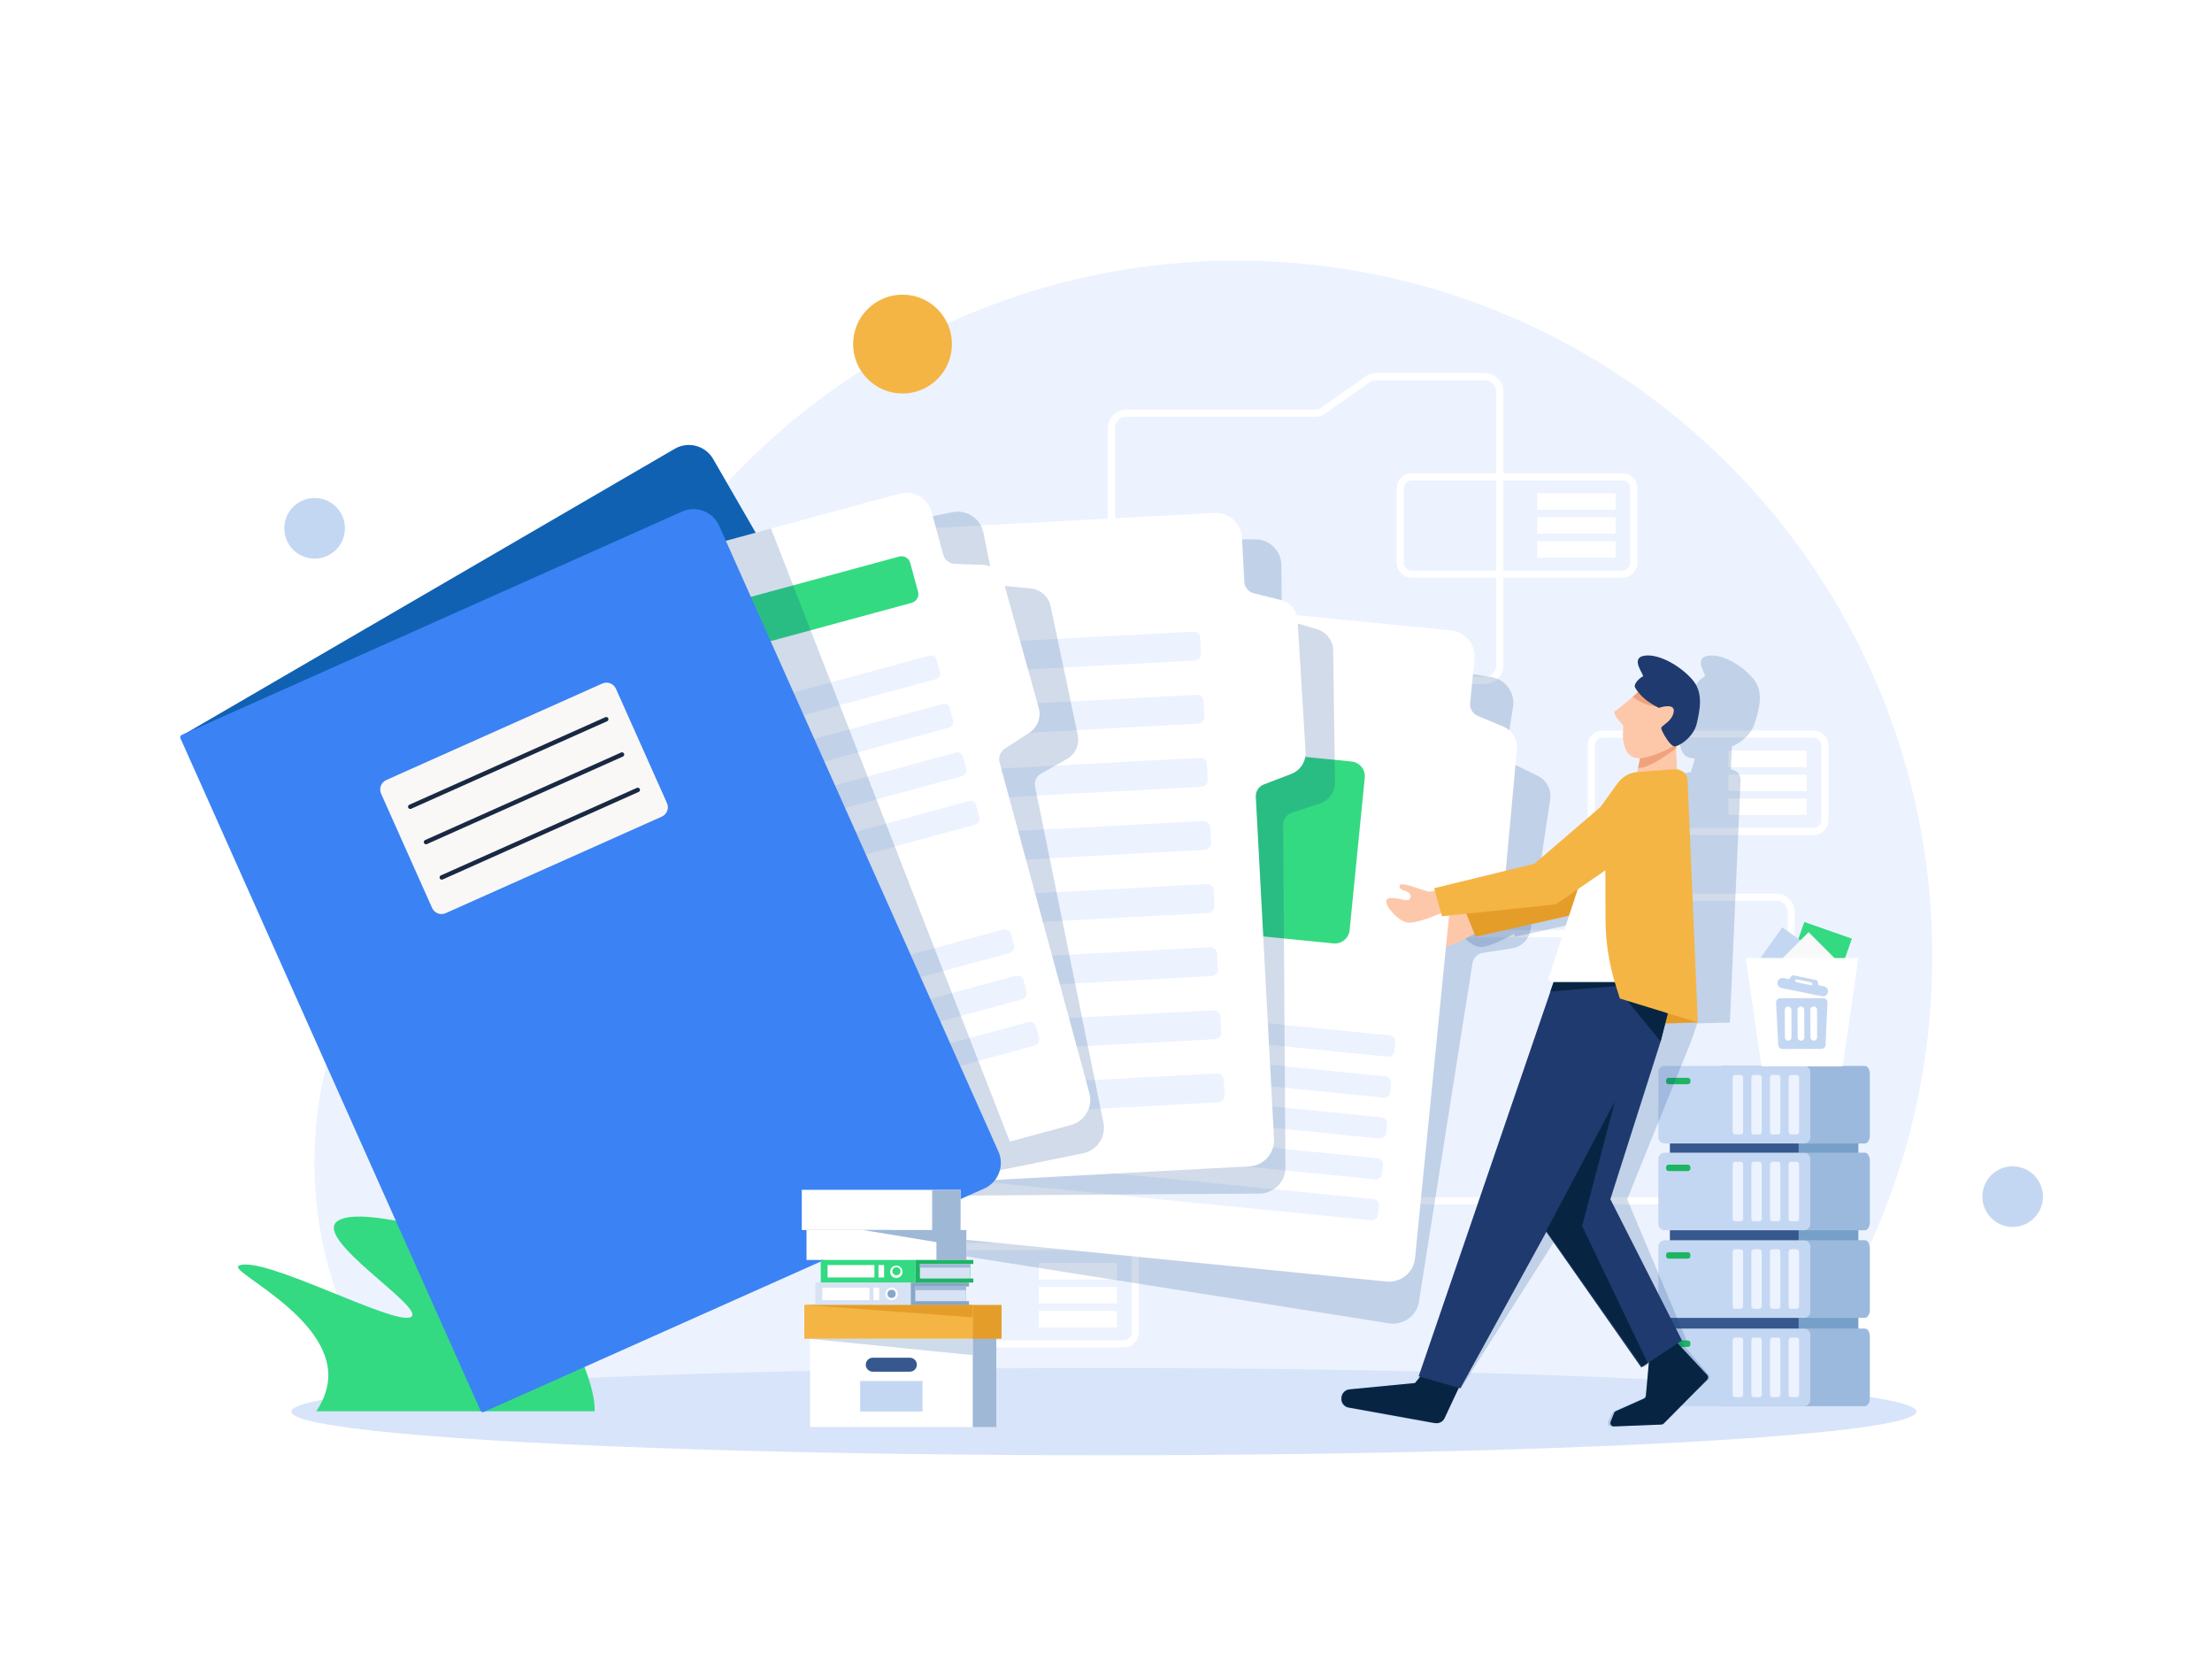 <?xml version="1.0" encoding="utf-8"?>
<!-- Generator: Adobe Illustrator 25.2.0, SVG Export Plug-In . SVG Version: 6.00 Build 0)  -->
<svg version="1.1" id="Layer_1" xmlns="http://www.w3.org/2000/svg" xmlns:xlink="http://www.w3.org/1999/xlink" x="0px" y="0px"
	 viewBox="0 0 5300 4000" style="enable-background:new 0 0 5300 4000;" xml:space="preserve">
<style type="text/css">
	.st0{fill:#FFFFFF;}
	.st1{fill:#ECF3FE;}
	.st2{fill:#D7E4F9;}
	.st3{fill:#33DA82;}
	.st4{fill:#9BB9DD;}
	.st5{fill:#36588E;}
	.st6{fill:#C4D7F2;}
	.st7{fill:#1DB562;}
	.st8{fill:#77A0C9;}
	.st9{opacity:0.18;fill:#003889;}
	.st10{fill:#FDC8AA;}
	.st11{fill:#E59D29;}
	.st12{fill:#072542;}
	.st13{fill:#1F3A6F;}
	.st14{fill:#EFA37D;}
	.st15{fill:#F4B545;}
	.st16{fill:#1061B2;}
	.st17{fill:#3B82F4;}
	.st18{fill:#F9F8F7;}
	.st19{fill:#192942;}
	.st20{fill:#9FB8D6;}
	.st21{opacity:0.5;fill:#9FB8D6;}
	.st22{fill:#D7E3F4;}
	.st23{fill:#87A7C6;}
	.st24{fill:#F9F9F9;}
</style>
<g>
	<rect class="st0" width="5300" height="4000"/>
	<g>
		<path class="st1" d="M4198.2,3410.7c268.3-295.9,431.7-688.5,431.7-1119.4c0-920.6-746.3-1667-1667-1667
			c-920.6,0-1667,746.3-1667,1667c0,430.8,163.5,823.5,431.7,1119.4H4198.2z"/>
		<path class="st1" d="M2404.9,3410.7c147.9-166.8,237.8-386.2,237.8-626.6c0-521.8-423-944.7-944.7-944.7s-944.7,423-944.7,944.7
			c0,240.4,89.9,459.8,237.8,626.6H2404.9z"/>
		<ellipse class="st2" cx="2645" cy="3381.5" rx="1946.7" ry="104.5"/>
		<path class="st3" d="M1353.4,3173.8c-32.5-60.6-157.3-202.9-390.8-247c-38.2-7.2-123-23.2-153.7-1.9
			c-61.1,42.4,211.5,207.7,176.2,229.8c-37.6,23.4-358.7-150.8-413.2-122.5c-25.6,13.3,221.4,121.4,214.6,268.1
			c-1.5,33.1-15.5,60.7-28.8,80.4h666.8C1424.5,3380.6,1433.5,3323.1,1353.4,3173.8z"/>
		<path class="st0" d="M4255.9,2885.1h-858.8c-24.5,0-44.4-19.9-44.4-44.4v-568.3c0-24.5,19.9-44.4,44.4-44.4h452
			c5.7,0,11.1-1.7,15.8-5l104.6-74.2c7.5-5.3,16.4-8.2,25.7-8.2h260.7c24.5,0,44.4,19.9,44.4,44.4v655.7
			C4300.3,2865.2,4280.4,2885.1,4255.9,2885.1z M3397.2,2245.2c-15,0-27.3,12.2-27.3,27.3v568.3c0,15,12.2,27.3,27.3,27.3h858.8
			c15,0,27.3-12.2,27.3-27.3v-655.7c0-15-12.2-27.3-27.3-27.3h-260.7c-5.7,0-11.1,1.7-15.8,5l-104.6,74.2
			c-7.5,5.3-16.4,8.2-25.7,8.2H3397.2z"/>
		<g>
			<path class="st4" d="M4468.2,2739.2c6.6,0,12-8.6,12-19.2v-147.5c0-10.6-5.4-19.2-12-19.2h-340.1c-6.6,0-12,8.6-12,19.2V2720
				c0,10.6,5.4,19.2,12,19.2h15.7v22h-15.7c-6.6,0-12,8.6-12,19.2v147.5c0,10.6,5.4,19.2,12,19.2h15.7v23.8h-15.7
				c-6.6,0-12,8.6-12,19.2v147.5c0,10.6,5.4,19.2,12,19.2h15.7c0,0.1,0,0.2,0,0.3v25.4h-15.7c-6.6,0-12,8.6-12,19.2v147.5
				c0,10.6,5.4,19.2,12,19.2h340.1c6.6,0,12-8.6,12-19.2v-147.5c0-10.6-5.4-19.2-12-19.2h-15.7v-25.4c0-0.1,0-0.2,0-0.3h15.7
				c6.6,0,12-8.6,12-19.2v-147.5c0-10.6-5.4-19.2-12-19.2h-15.7v-23.8h15.7c6.6,0,12-8.6,12-19.2v-147.5c0-10.6-5.4-19.2-12-19.2
				h-15.7v-22H4468.2z"/>
			<path class="st5" d="M4298.8,2779.1H4012c-6,0-10.9-4.9-10.9-10.9v-33.3c0-6,4.9-10.9,10.9-10.9h286.9c6,0,10.9,4.9,10.9,10.9
				v33.3C4309.7,2774.2,4304.8,2779.1,4298.8,2779.1z"/>
			<g>
				<path class="st6" d="M4322.3,2739.2h-333.7c-8.4,0-15.2-6.8-15.2-15.2v-155.5c0-8.4,6.8-15.2,15.2-15.2h333.7
					c8.4,0,15.2,6.8,15.2,15.2V2724C4337.5,2732.4,4330.7,2739.2,4322.3,2739.2z"/>
				<path class="st1" d="M4304.6,2717.6h-12.9c-3.3,0-6-2.7-6-6v-130.6c0-3.3,2.7-6,6-6h12.9c3.3,0,6,2.7,6,6v130.6
					C4310.6,2714.9,4307.9,2717.6,4304.6,2717.6z"/>
				<path class="st1" d="M4259.9,2717.6H4247c-3.3,0-6-2.7-6-6v-130.6c0-3.3,2.7-6,6-6h12.9c3.3,0,6,2.7,6,6v130.6
					C4265.9,2714.9,4263.2,2717.6,4259.9,2717.6z"/>
				<path class="st1" d="M4215.2,2717.6h-12.9c-3.3,0-6-2.7-6-6v-130.6c0-3.3,2.7-6,6-6h12.9c3.3,0,6,2.7,6,6v130.6
					C4221.2,2714.9,4218.5,2717.6,4215.2,2717.6z"/>
				<path class="st1" d="M4170.5,2717.6h-12.9c-3.3,0-6-2.7-6-6v-130.6c0-3.3,2.7-6,6-6h12.9c3.3,0,6,2.7,6,6v130.6
					C4176.5,2714.9,4173.8,2717.6,4170.5,2717.6z"/>
				<path class="st7" d="M4044.2,2597.3h-46.1c-3.3,0-6.1-2.7-6.1-6.1v-3.2c0-3.3,2.7-6.1,6.1-6.1h46.1c3.3,0,6.1,2.7,6.1,6.1v3.2
					C4050.3,2594.6,4047.6,2597.3,4044.2,2597.3z"/>
			</g>
			<path class="st5" d="M4298.8,3198.5H4012c-6,0-10.9-4.9-10.9-10.9v-33.3c0-6,4.9-10.9,10.9-10.9h286.9c6,0,10.9,4.9,10.9,10.9
				v33.3C4309.7,3193.6,4304.8,3198.5,4298.8,3198.5z"/>
			<path class="st5" d="M4298.8,2987H4012c-6,0-10.9-4.9-10.9-10.9v-33.3c0-6,4.9-10.9,10.9-10.9h286.9c6,0,10.9,4.9,10.9,10.9v33.3
				C4309.7,2982.1,4304.8,2987,4298.8,2987z"/>
			<g>
				<path class="st6" d="M4322.3,2947.1h-333.7c-8.4,0-15.2-6.8-15.2-15.2v-155.5c0-8.4,6.8-15.2,15.2-15.2h333.7
					c8.4,0,15.2,6.8,15.2,15.2v155.5C4337.5,2940.3,4330.7,2947.1,4322.3,2947.1z"/>
				<path class="st1" d="M4304.6,2925.5h-12.9c-3.3,0-6-2.7-6-6v-130.6c0-3.3,2.7-6,6-6h12.9c3.3,0,6,2.7,6,6v130.6
					C4310.6,2922.8,4307.9,2925.5,4304.6,2925.5z"/>
				<path class="st1" d="M4259.9,2925.5H4247c-3.3,0-6-2.7-6-6v-130.6c0-3.3,2.7-6,6-6h12.9c3.3,0,6,2.7,6,6v130.6
					C4265.9,2922.8,4263.2,2925.5,4259.9,2925.5z"/>
				<path class="st1" d="M4215.2,2925.5h-12.9c-3.3,0-6-2.7-6-6v-130.6c0-3.3,2.7-6,6-6h12.9c3.3,0,6,2.7,6,6v130.6
					C4221.2,2922.8,4218.5,2925.5,4215.2,2925.5z"/>
				<path class="st1" d="M4170.5,2925.5h-12.9c-3.3,0-6-2.7-6-6v-130.6c0-3.3,2.7-6,6-6h12.9c3.3,0,6,2.7,6,6v130.6
					C4176.5,2922.8,4173.8,2925.5,4170.5,2925.5z"/>
				<path class="st7" d="M4044.2,2805.3h-46.1c-3.3,0-6.1-2.7-6.1-6.1v-3.2c0-3.3,2.7-6.1,6.1-6.1h46.1c3.3,0,6.1,2.7,6.1,6.1v3.2
					C4050.3,2802.5,4047.6,2805.3,4044.2,2805.3z"/>
			</g>
			<g>
				<path class="st6" d="M4322.3,3156.9h-333.7c-8.4,0-15.2-6.8-15.2-15.2v-155.5c0-8.4,6.8-15.2,15.2-15.2h333.7
					c8.4,0,15.2,6.8,15.2,15.2v155.5C4337.5,3150.1,4330.7,3156.9,4322.3,3156.9z"/>
				<path class="st1" d="M4304.6,3135.2h-12.9c-3.3,0-6-2.7-6-6v-130.6c0-3.3,2.7-6,6-6h12.9c3.3,0,6,2.7,6,6v130.6
					C4310.6,3132.5,4307.9,3135.2,4304.6,3135.2z"/>
				<path class="st1" d="M4259.9,3135.2H4247c-3.3,0-6-2.7-6-6v-130.6c0-3.3,2.7-6,6-6h12.9c3.3,0,6,2.7,6,6v130.6
					C4265.9,3132.5,4263.2,3135.2,4259.9,3135.2z"/>
				<path class="st1" d="M4215.2,3135.2h-12.9c-3.3,0-6-2.7-6-6v-130.6c0-3.3,2.7-6,6-6h12.9c3.3,0,6,2.7,6,6v130.6
					C4221.2,3132.5,4218.5,3135.2,4215.2,3135.2z"/>
				<path class="st1" d="M4170.5,3135.2h-12.9c-3.3,0-6-2.7-6-6v-130.6c0-3.3,2.7-6,6-6h12.9c3.3,0,6,2.7,6,6v130.6
					C4176.5,3132.5,4173.8,3135.2,4170.5,3135.2z"/>
				<path class="st7" d="M4044.2,3015h-46.1c-3.3,0-6.1-2.7-6.1-6.1v-3.2c0-3.3,2.7-6.1,6.1-6.1h46.1c3.3,0,6.1,2.7,6.1,6.1v3.2
					C4050.3,3012.3,4047.6,3015,4044.2,3015z"/>
			</g>
			<g>
				<path class="st6" d="M4322.3,3368.4h-333.7c-8.4,0-15.2-6.8-15.2-15.2v-155.5c0-8.4,6.8-15.2,15.2-15.2h333.7
					c8.4,0,15.2,6.8,15.2,15.2v155.5C4337.5,3361.6,4330.7,3368.4,4322.3,3368.4z"/>
				<path class="st1" d="M4304.6,3346.8h-12.9c-3.3,0-6-2.7-6-6v-130.6c0-3.3,2.7-6,6-6h12.9c3.3,0,6,2.7,6,6v130.6
					C4310.6,3344.1,4307.9,3346.8,4304.6,3346.8z"/>
				<path class="st1" d="M4259.9,3346.8H4247c-3.3,0-6-2.7-6-6v-130.6c0-3.3,2.7-6,6-6h12.9c3.3,0,6,2.7,6,6v130.6
					C4265.9,3344.1,4263.2,3346.8,4259.9,3346.8z"/>
				<path class="st1" d="M4215.2,3346.8h-12.9c-3.3,0-6-2.7-6-6v-130.6c0-3.3,2.7-6,6-6h12.9c3.3,0,6,2.7,6,6v130.6
					C4221.2,3344.1,4218.5,3346.8,4215.2,3346.8z"/>
				<path class="st1" d="M4170.5,3346.8h-12.9c-3.3,0-6-2.7-6-6v-130.6c0-3.3,2.7-6,6-6h12.9c3.3,0,6,2.7,6,6v130.6
					C4176.5,3344.1,4173.8,3346.8,4170.5,3346.8z"/>
				<path class="st7" d="M4044.2,3226.5h-46.1c-3.3,0-6.1-2.7-6.1-6.1v-3.2c0-3.3,2.7-6.1,6.1-6.1h46.1c3.3,0,6.1,2.7,6.1,6.1v3.2
					C4050.3,3223.8,4047.6,3226.5,4044.2,3226.5z"/>
			</g>
			<rect x="4309.7" y="2947.1" class="st8" width="142.7" height="23.8"/>
			<rect x="4309.7" y="2739.2" class="st8" width="142.7" height="22"/>
			<rect x="4309.7" y="3156.9" class="st8" width="142.7" height="25.6"/>
		</g>
		<g>
			<path class="st0" d="M2692.5,3227.7H2188c-19.9,0-36.2-16.2-36.2-36.2v-177.9c0-19.9,16.2-36.2,36.2-36.2h504.5
				c19.9,0,36.2,16.2,36.2,36.2v177.9C2728.7,3211.5,2712.5,3227.7,2692.5,3227.7z M2188,2994.6c-10.5,0-19.1,8.6-19.1,19.1v177.9
				c0,10.5,8.6,19.1,19.1,19.1h504.5c10.5,0,19.1-8.6,19.1-19.1v-177.9c0-10.5-8.6-19.1-19.1-19.1H2188z"/>
			
				<rect x="2562.8" y="2951.6" transform="matrix(6.123234e-17 -1 1 6.123234e-17 -462.804 5627.818)" class="st0" width="39.4" height="187.5"/>
			
				<rect x="2562.8" y="3008.9" transform="matrix(6.123234e-17 -1 1 6.123234e-17 -520.101 5685.115)" class="st0" width="39.4" height="187.5"/>
			
				<rect x="2562.8" y="3066.2" transform="matrix(6.123234e-17 -1 1 6.123234e-17 -577.397 5742.411)" class="st0" width="39.5" height="187.5"/>
		</g>
		<g>
			<path class="st0" d="M3887.1,1383.8h-504.5c-19.9,0-36.2-16.2-36.2-36.2v-177.9c0-19.9,16.2-36.2,36.2-36.2h504.5
				c19.9,0,36.2,16.2,36.2,36.2v177.9C3923.3,1367.6,3907,1383.8,3887.1,1383.8z M3382.6,1150.7c-10.5,0-19.1,8.6-19.1,19.1v177.9
				c0,10.5,8.6,19.1,19.1,19.1h504.5c10.5,0,19.1-8.6,19.1-19.1v-177.9c0-10.5-8.6-19.1-19.1-19.1H3382.6z"/>
			
				<rect x="3757.3" y="1107.6" transform="matrix(6.123234e-17 -1 1 6.123234e-17 2575.66 4978.407)" class="st0" width="39.4" height="187.5"/>
			
				<rect x="3757.3" y="1164.9" transform="matrix(6.123234e-17 -1 1 6.123234e-17 2518.364 5035.703)" class="st0" width="39.4" height="187.5"/>
			
				<rect x="3757.3" y="1222.2" transform="matrix(6.123234e-17 -1 1 6.123234e-17 2461.068 5092.999)" class="st0" width="39.4" height="187.5"/>
		</g>
		<g>
			<path class="st0" d="M4344.9,2000.2h-504.5c-19.9,0-36.2-16.2-36.2-36.2v-177.9c0-19.9,16.2-36.2,36.2-36.2h504.5
				c19.9,0,36.2,16.2,36.2,36.2V1964C4381.1,1984,4364.9,2000.2,4344.9,2000.2z M3840.4,1767.1c-10.5,0-19.1,8.6-19.1,19.1V1964
				c0,10.5,8.6,19.1,19.1,19.1h504.5c10.5,0,19.1-8.6,19.1-19.1v-177.9c0-10.5-8.6-19.1-19.1-19.1H3840.4z"/>
			
				<rect x="4215.1" y="1724.1" transform="matrix(6.123234e-17 -1 1 6.123234e-17 2417.064 6052.672)" class="st0" width="39.4" height="187.5"/>
			
				<rect x="4215.1" y="1781.3" transform="matrix(6.123234e-17 -1 1 6.123234e-17 2359.767 6109.969)" class="st0" width="39.4" height="187.5"/>
			
				<rect x="4215.1" y="1838.6" transform="matrix(6.123234e-17 -1 1 6.123234e-17 2302.471 6167.265)" class="st0" width="39.4" height="187.5"/>
		</g>
		<path class="st0" d="M3557.7,1638.3h-858.8c-24.5,0-44.4-19.9-44.4-44.4v-568.3c0-24.5,19.9-44.4,44.4-44.4h452
			c5.7,0,11.1-1.7,15.8-5l104.6-74.2c7.5-5.3,16.4-8.2,25.7-8.2h260.7c24.5,0,44.4,19.9,44.4,44.4v655.7
			C3602,1618.4,3582.1,1638.3,3557.7,1638.3z M2698.9,998.3c-15,0-27.3,12.2-27.3,27.3v568.3c0,15,12.2,27.3,27.3,27.3h858.8
			c15,0,27.3-12.2,27.3-27.3V938.2c0-15-12.2-27.3-27.3-27.3h-260.7c-5.7,0-11.1,1.7-15.8,5l-104.6,74.2c-7.5,5.3-16.4,8.2-25.7,8.2
			H2698.9z"/>
		<path class="st9" d="M4094.4,3293.6l-39.7-46.9l-24.5-29l10.9-6.8l-142.3-338.2l153-377.9l14.7-43.1l78.4-2.3l25.5-579.7
			c0-9.3-2.6-16.7-9.7-21.5c-0.9-0.6-1.8-1.1-2.7-1.5l-0.7-0.3c-3.1-1.8-6.5-3-10-3.5l1.9-50l1.3-5.6c6.6-1.8,16.7-7.4,26.5-15.7
			c11.3-9.6,22.3-22.9,27.1-38.2c10-32.2,23.1-73.4-1.2-104.9c-24.3-31.5-74.3-63.5-110.7-57.6c-36.4,5.9-1.7,47.8-7.7,49.8
			c-5.3,1.7-20,13.6-21.2,22.4c-0.2,1.3,0,2.6,0.5,3.7c1.3,2.7,3.1,6.5,6.2,11c-3.9,3.2-8.7,7.3-13.9,11.6
			c-17.7,14.7-40.3,31.2-45.7,34.5c-9.6,5.8,18.1,31.5,17.1,37c-0.9,5-16.8,77.4,33.5,75.7l-9.8,33.1l-4.2,0.3
			c-2.3,0.4-4.7,0.9-6.9,1.5c-14.8,4-28.3,12.9-38.1,25l-45.5,56.5L3786,2069.1l-245.2,58.6l1.1,5.9c-5.3,1.2-9.2,2.1-11.2,2.4
			c-8.1,0.9-38.6-13-57.3-16.8c-8.3-1.7-14.3-1.4-15.1,2.9c-0.9,4.3,1.3,6.9,4.8,8.8c7.8,4.4,21.6,5.8,19.2,17.7
			c-2.7,13.4-17.7,5.4-35.7,3.2c-5.1-0.7-10.4-0.9-15.9,0c-8.8,1.4-9.3,9.2-5.1,18.6c7.4,16.8,29.4,38.8,45.5,39.9
			c17,1.1,47.9-9.8,66.4-17c7.8,2.1,16.7,3.8,15.9,13.4c-1.2,13.5-17.1,7.4-35.4,7.3c-5.2-0.1-10.6,0.4-15.9,1.9
			c-8.6,2.4-8.2,10.1-3,18.9c9.4,15.7,34,34.8,50.3,33.9c24.3-1.3,74-29.5,78.4-32.1l2.4,7.4l228.1-50.4l-60.7,146
			c-2.7,6.5,1.6,13.2,8.5,13.1h1.6l-9.7,22.6L3402.8,3297l3.2,1l-13.4,15.1l-158.2,15.2c-10.4,1-19.3,9.3-20.9,19.7l-0.2,1.4
			c-1.7,10.9,5,20.6,15.6,22.5l203.5,37.2c9.4,1.7,19.3-3.2,24.1-12l29.7-53.7l10.4-18.9l3.8,1.1l238.1-374.5l199.3,324.5l19.4-12.2
			l-14,80c-0.5,3-2.6,5.6-5.4,6.8l-69.6,30c-2,0.9-3.7,2.5-4.7,4.5l-10.1,21.1c-2.6,5.5,1.1,11.5,7,11.2l114.2-4.5
			c2.1-0.1,4.1-1,5.7-2.4l112.9-105C4096.6,3301.9,4097.2,3296.8,4094.4,3293.6z"/>
		<path class="st9" d="M3684.7,1858.7l-59.6-29.1c-11.8-5.8-18.5-18.6-16.4-31.6l16.5-104.5c5.4-34.2-17.9-66.3-52.1-71.7
			l-1058.9-167.5c-37.6-5.9-72.8,19.7-78.8,57.3L2212,2923.7c-5.9,37.6,19.7,72.8,57.3,78.8L3328.2,3170
			c34.2,5.4,66.3-17.9,71.7-52.1l128.2-810.4c2-12.8,12.1-22.9,25-24.9l69.4-10.8c23.2-3.6,41.4-21.9,44.9-45.1l46.9-311.6
			C3717.7,1891.8,3705.8,1869,3684.7,1858.7z"/>
		<g>
			<path class="st10" d="M3403.9,2234.6c10.7,15.7,37,34.8,53.2,33.9c25.3-1.4,76-32.3,76-32.3l1-0.3l6.5-1.4l15.8-3.4
				c-4.3-14.4-12.9-41.8-17.5-56.2c-2,0.8-4,1.5-5.9,2.2c-0.4,0.1-0.8,0.3-1.2,0.4c-15.4,5.6-26.6,10.1-30.6,11
				c-7.9,1.8-40.9-8.3-60.3-9.9c-8.6-0.7-14.5,0.3-14.4,4.6c0,4.4,2.7,6.6,6.5,8.1c8.6,3.4,22.7,3.2,22.7,15.1
				c0,13.5-16.4,7.4-34.8,7.3c-5.2-0.1-10.5,0.4-15.8,1.9C3396.8,2218.2,3397.8,2225.9,3403.9,2234.6z"/>
			<polygon class="st11" points="3741.1,2093 3866.9,1956.4 3885.2,2112.1 3803.6,2183.5 3535.8,2243.9 3509.5,2179.3 			"/>
			<g>
				<path class="st0" d="M3605.8,2108.7l28.8-313.8c2.1-23.4-11.1-45.4-32.8-54.5l-61.1-25.6c-12.1-5.1-19.5-17.5-18.2-30.6
					l10.5-105.3c3.4-34.5-21.7-65.2-56.2-68.6l-1066.9-106c-37.8-3.8-71.6,23.9-75.3,61.7l-141.3,1422.6
					c-3.8,37.8,23.9,71.6,61.7,75.3l1066.9,106c34.5,3.4,65.2-21.7,68.6-56.2l81.1-816.4c1.3-12.9,10.8-23.6,23.5-26.3l68.7-14.8
					C3586.5,2151.4,3603.6,2132.1,3605.8,2108.7z"/>
				<path class="st1" d="M2902.8,1703.9l-466.9-46.4c-13.9-1.4-24.1-13.8-22.7-27.7l4.5-44.9c1.4-13.9,13.8-24.1,27.7-22.7
					l466.9,46.4c13.9,1.4,24.1,13.8,22.7,27.7l-4.5,44.9C2929.2,1695.1,2916.8,1705.3,2902.8,1703.9z"/>
				<path class="st1" d="M2763,2376.4l-407.2-40.5c-7-0.7-12-6.9-11.3-13.8l2.5-25.6c0.7-7,6.9-12,13.8-11.3l407.2,40.5
					c7,0.7,12,6.9,11.3,13.8l-2.5,25.6C2776.1,2372,2769.9,2377.1,2763,2376.4z"/>
				<path class="st1" d="M3325.5,2531.3l-830.6-82.5c-7.7-0.8-13.3-7.6-12.6-15.4l2.3-22.9c0.8-7.7,7.6-13.3,15.4-12.6l830.6,82.5
					c7.7,0.8,13.3,7.6,12.6,15.4l-2.3,22.9C3340.1,2526.4,3333.2,2532.1,3325.5,2531.3z"/>
				<path class="st1" d="M3314.6,2629.2l-975.7-96.9c-8.3-0.8-14.4-8.3-13.6-16.6l2-20.6c0.8-8.3,8.3-14.4,16.6-13.6l975.7,96.9
					c8.3,0.8,14.4,8.3,13.6,16.6l-2,20.6C3330.4,2623.9,3322.9,2630,3314.6,2629.2z"/>
				<path class="st1" d="M3304.8,2727.2l-975.7-96.9c-8.3-0.8-14.4-8.3-13.6-16.6l2-20.6c0.8-8.3,8.3-14.4,16.6-13.6l975.7,96.9
					c8.3,0.8,14.4,8.3,13.6,16.6l-2,20.6C3320.6,2721.9,3313.2,2728,3304.8,2727.2z"/>
				<path class="st1" d="M3295.1,2825.2l-975.7-96.9c-8.3-0.8-14.4-8.3-13.6-16.6l2-20.6c0.8-8.3,8.3-14.4,16.6-13.6l975.7,96.9
					c8.3,0.8,14.4,8.3,13.6,16.6l-2,20.6C3310.9,2820,3303.4,2826.1,3295.1,2825.2z"/>
				<path class="st1" d="M3285.4,2923.2l-975.7-96.9c-8.3-0.8-14.4-8.3-13.6-16.6l2-20.6c0.8-8.3,8.3-14.4,16.6-13.6l975.7,96.9
					c8.3,0.8,14.4,8.3,13.6,16.6l-2,20.6C3301.2,2918,3293.7,2924.1,3285.4,2923.2z"/>
				<path class="st3" d="M3195,2259.9l-637.5-63.3c-19.4-1.9-33.6-19.2-31.7-38.7l36.3-365.3c1.9-19.4,19.2-33.6,38.7-31.7
					l637.5,63.3c19.4,1.9,33.6,19.2,31.7,38.7l-36.3,365.3C3231.7,2247.6,3214.4,2261.8,3195,2259.9z"/>
			</g>
			<g>
				<path class="st12" d="M3231.6,3371.8l206.7,37.2c9.5,1.7,19-3.2,23.1-12l25.1-53.7l16.9-36.1l-93.8-18.1l-19.3,23.9l-156.9,15.2
					c-10.3,1-18.5,9.3-19.2,19.7l0,0l-0.1,1.4C3213.3,3360.2,3220.8,3369.9,3231.6,3371.8z"/>
				<path class="st12" d="M3867.1,3417l113.8-4.5c2.1-0.1,4.1-1,5.5-2.4l103.9-105c3.1-3.1,3.2-8.2,0.2-11.4l-43.8-46.9l-30.9-33.2
					c-2.8-3.1-7.5-3.5-10.9-1l-50.2,36.8c-1.9,1.4-3.1,3.6-3.3,5.9l-7.9,88.2c-0.3,3-2.1,5.6-4.8,6.8l-67,30l0,0
					c-2,0.9-3.5,2.5-4.3,4.5l-8.3,21.1C3856.9,3411.3,3861.1,3417.2,3867.1,3417z"/>
				<polygon class="st11" points="4068.1,2449.3 3867.6,2455.3 4004.9,2335.2 				"/>
				<polygon class="st13" points="3399.1,3297 3499.1,3325.6 3705,2951.1 3932.3,3275.6 4030,3210.9 3858.5,2872.7 3978.9,2494.7 
					3996,2427.6 3936.2,2396.7 3928.1,2388.6 3890.4,2350.1 3873.7,2333.2 3856.9,2316.1 3736.4,2312.1 3732.5,2323.5 
					3714.8,2375.2 				"/>
				<polygon class="st12" points="3888.8,2384.7 3978.9,2494.7 3996,2427.6 3936.2,2396.7 3928.1,2388.6 				"/>
				<path class="st12" d="M3714.8,2375.2c44.5-3.8,158.7-13.4,166.4-13.5l9.1-11.5l11.8-14.9l-28.4-2l-141.2-9.7L3714.8,2375.2z"/>
				<path class="st10" d="M3324.9,2170.3c8.8,16.8,32.7,38.8,48.9,39.9c25.3,1.6,79.3-23.1,79.3-23.1l1-0.1l6.6-0.7l16-1.6
					c-2.6-14.8-8-43-10.8-57.9c-2.1,0.5-4.2,1-6.1,1.5c-0.4,0.1-0.8,0.2-1.2,0.3c-16,3.8-27.6,6.9-31.7,7.4
					c-8,0.9-39.7-13-58.7-16.8c-8.4-1.7-14.4-1.4-14.9,2.9c-0.6,4.3,1.9,6.9,5.6,8.8c8.1,4.4,22.1,5.8,20.8,17.7
					c-1.6,13.4-17.2,5.4-35.4,3.2c-5.1-0.7-10.5-0.9-15.9,0C3319.7,2153.1,3319.9,2160.9,3324.9,2170.3z"/>
				<polygon class="st10" points="3931.7,1806.8 3918.9,1867.8 4019.2,1863.5 4015.8,1792.7 4019.2,1769.9 				"/>
				<path class="st14" d="M3931.7,1806.8l-6.8,32.6c26.3,2.1,74.2-34.9,90.9-46.6l3.5-22.8L3931.7,1806.8z"/>
				<path class="st10" d="M4037.4,1763c-7.2,8.5-16.6,16.6-28.2,24c-3.1,2-6.3,3.9-9.8,5.7c-14.9,8.2-32.9,15.4-53.8,21.1
					c-68.1,18.7-56.5-67.7-56-73.2c0.6-5.4-29.4-31.2-20.3-37c5.1-3.3,26.4-19.8,42.8-34.5c4.8-4.3,9.3-8.3,12.9-11.6
					c4.5-4,7.7-6.9,8.7-7.5c17.2-10.3,46-1.7,71.2,14c27.9,17.4,51.3,43.5,49.3,62C4052.8,1738.9,4047.2,1751.3,4037.4,1763z"/>
				<path class="st14" d="M3982.7,1689.8c-5,1.5-10.1,2.1-15.2,2.1l0,0c-22-0.3-43.5-13.8-55.4-22.6c4.8-4.3,9.3-8.3,12.9-11.6
					c-3.5-4.6-5.7-8.4-7.2-11c-0.6-1.1-0.9-2.4-0.8-3.7c10.7-2.1,20.4-3.8,22.2-4.3c4.2-1,49.9,3.9,55.5,4.9
					c2.9,0.5,9.8,10,10.3,20.6C4005.4,1673.8,4000.6,1684.4,3982.7,1689.8z"/>
				<path class="st13" d="M4065.5,1733.2c-3.5,15.3-13.3,28.6-23.8,38.2c-11.6,10.6-24,16.8-29.8,16.4c-0.9-0.1-1.8-0.4-2.8-0.8
					c-8.5-4.1-20.2-22.6-25.7-34.1c-1.8-3.7-2.9-6.7-3.1-8.2c-0.1-1.1,0.4-2.2,1.4-3.4c0.4-0.4,0.8-0.9,1.3-1.4
					c6.8-6.4,24-15.5,27.2-34.2c4.1-23.8-35.6-10-35.6-10c-2.5-1.3-4.9-2.5-7.2-3.8l0,0c-23.1-12.7-35.5-25-42.5-34.2
					c-3.5-4.6-5.7-8.4-7.2-11c-0.6-1.1-0.9-2.4-0.8-3.7c0.4-8.7,14.1-20.7,19.2-22.4c5.9-2-32.4-43.8,3.5-49.8
					c35.8-5.9,88.6,26.1,115.6,57.6C4082.3,1659.8,4072.7,1701.1,4065.5,1733.2z"/>
				<path class="st0" d="M3787.5,2108.7l-76.1,230.7c-2.1,6.5,2.8,13.2,9.6,13.1l187.6,0l-38.2-102.8l-21.2-177L3787.5,2108.7z"/>
				<polygon class="st12" points="3869.4,2638 3790.8,2936.8 3948.1,3265.1 3934.7,3274 3705,2948.2 				"/>
				<path class="st15" d="M3911.7,1851.3L3911.7,1851.3c-14.5,4-27.1,12.9-35.9,25l-40.7,56.5l-158.7,136.3l-240.1,58.6l18.6,67.2
					l273-28.6l118.6-81.5l0.4,118.1c0.2,53.9,8.6,107.5,24.8,158.9l9.5,30.1l186.8,57.4l-24.5-579.7c-0.8-9.3-4-16.7-11.6-21.5
					c-0.9-0.6-1.9-1.1-2.8-1.5l-0.7-0.3c-5.6-3.2-12.1-4.4-18.5-3.6c-0.7,0.1-1.4,0.2-2.1,0.2l-89.4,7
					C3916.3,1850.2,3914,1850.7,3911.7,1851.3z"/>
			</g>
		</g>
		<path class="st9" d="M3198.7,1873.3l-4.4-315.1c-0.3-23.5-15.9-44-38.4-50.7l-63.5-19c-12.6-3.8-21.3-15.3-21.4-28.5l-0.7-105.8
			c-0.2-34.6-28.5-62.5-63.1-62.3l-1072.1,7.2c-38,0.3-68.6,31.3-68.4,69.3l9.6,1429.6c0.3,38,31.3,68.6,69.3,68.4l1072.1-7.2
			c34.6-0.2,62.5-28.5,62.3-63.1l-5.5-820.4c-0.1-13,8.2-24.6,20.6-28.6l66.7-22C3184,1917.7,3199,1896.8,3198.7,1873.3z"/>
		<g>
			<path class="st0" d="M3128.2,1800.6l-19.1-314.5c-1.4-23.4-17.9-43.2-40.7-48.9l-64.3-16c-12.8-3.2-22-14.3-22.7-27.5l-5.6-105.6
				c-1.8-34.6-31.4-61.1-66-59.3L1839.2,1286c-38,2-67.1,34.5-65.1,72.4l76.2,1427.6c2,38,34.5,67.1,72.4,65.1l1070.6-57.1
				c34.6-1.8,61.1-31.4,59.3-66l-43.7-819.3c-0.7-13,7.1-24.9,19.2-29.6l65.6-25.1C3115.7,1845.7,3129.6,1824.1,3128.2,1800.6z"/>
			<path class="st1" d="M2320.1,1459.6l-404.4,21.6c-8.1,0.4-15.1-5.8-15.5-13.9l-2.1-39.7c-0.4-8.1,5.8-15.1,13.9-15.5l404.4-21.6
				c8.1-0.4,15.1,5.8,15.5,13.9l2.1,39.7C2334.5,1452.2,2328.3,1459.2,2320.1,1459.6z"/>
			<path class="st1" d="M2863.9,1582.2l-785.5,41.9c-8.1,0.4-14.9-5.8-15.4-13.8l-2.1-40c-0.4-8.1,5.8-14.9,13.8-15.4l785.5-41.9
				c8.1-0.4,14.9,5.8,15.4,13.8l2.1,40C2878.1,1574.9,2871.9,1581.8,2863.9,1582.2z"/>
			<path class="st1" d="M2870.6,1733.5l-937.6,50c-8.8,0.5-16.3-6.3-16.8-15.1l-2-37.3c-0.5-8.8,6.3-16.3,15.1-16.8l937.6-50
				c8.8-0.5,16.3,6.3,16.8,15.1l2,37.3C2886.1,1725.5,2879.4,1733,2870.6,1733.5z"/>
			<path class="st1" d="M2878.7,1884.7l-937.6,50c-8.8,0.5-16.3-6.3-16.8-15.1l-2-37.3c-0.5-8.8,6.3-16.3,15.1-16.8l937.6-50
				c8.8-0.5,16.3,6.3,16.8,15.1l2,37.3C2894.2,1876.7,2887.5,1884.2,2878.7,1884.7z"/>
			<path class="st1" d="M2886.7,2035.9l-937.6,50c-8.8,0.5-16.3-6.3-16.8-15.1l-2-37.3c-0.5-8.8,6.3-16.3,15.1-16.8l937.6-50
				c8.8-0.5,16.3,6.3,16.8,15.1l2,37.3C2902.3,2027.9,2895.5,2035.4,2886.7,2035.9z"/>
			<path class="st1" d="M2894.8,2187l-937.6,50c-8.8,0.5-16.3-6.3-16.8-15.1l-2-37.3c-0.5-8.8,6.3-16.3,15.1-16.8l937.6-50
				c8.8-0.5,16.3,6.3,16.8,15.1l2,37.3C2910.3,2179.1,2903.6,2186.6,2894.8,2187z"/>
			<path class="st1" d="M2902.9,2338.2l-937.6,50c-8.8,0.5-16.3-6.3-16.8-15.1l-2-37.3c-0.5-8.8,6.3-16.3,15.1-16.8l937.6-50
				c8.8-0.5,16.3,6.3,16.8,15.1l2,37.3C2918.4,2330.3,2911.7,2337.8,2902.9,2338.2z"/>
			<path class="st1" d="M2910.9,2489.4l-937.6,50c-8.8,0.5-16.3-6.3-16.8-15.1l-2-37.3c-0.5-8.8,6.3-16.3,15.1-16.8l937.6-50
				c8.8-0.5,16.3,6.3,16.8,15.1l2,37.3C2926.5,2481.4,2919.7,2488.9,2910.9,2489.4z"/>
			<path class="st1" d="M2919,2640.6l-937.6,50c-8.8,0.5-16.3-6.3-16.8-15.1l-2-37.3c-0.5-8.8,6.3-16.3,15.1-16.8l937.6-50
				c8.8-0.5,16.3,6.3,16.8,15.1l2,37.3C2934.5,2632.6,2927.8,2640.1,2919,2640.6z"/>
		</g>
		<path class="st16" d="M2505,2612.9l-1180.8,686.9c-2.8,1.6-6.4,0.7-8-2.1L434.1,1769.8c-1.6-2.8-0.7-6.4,2.1-8L1617,1074.9
			c32.1-18.5,73.2-7.5,91.7,24.6l820.8,1421.7C2548.1,2553.3,2537.1,2594.4,2505,2612.9z"/>
		<path class="st9" d="M2643.8,2688.9l-163.6-804c-2.6-12.7,3.3-25.7,14.7-32.1l61.2-34.5c20.5-11.5,31.1-35,26.2-57.9l-65.1-308.3
			c-4.9-23-24-40.1-47.4-42.4l-66-6.4c-13.1-1.3-23.8-10.9-26.5-23.8l-21.1-103.7c-6.9-33.9-40-55.8-73.9-48.9l-1050.6,213.7
			c-37.3,7.6-61.3,43.9-53.7,81.2l285,1400.9c7.6,37.3,43.9,61.3,81.2,53.7l1050.6-213.7C2628.8,2756,2650.7,2722.9,2643.8,2688.9z"
			/>
		<g>
			<path class="st0" d="M2566.2,2694.9l-146.6,39.8l-888,241.2c-36.7,10-74.5-11.7-84.5-48.4l-374.7-1379.6
				c-5.3-19.7-1.6-39.6,8.7-55.5c8.9-13.8,22.7-24.4,39.7-29l114.6-31.1l611.7-166.1l308.3-83.7c33.4-9.1,67.9,10.7,76.9,44.1
				l27.7,102.1c3.5,12.7,14.8,21.7,27.9,22.1l66.2,2.1c23.5,0.8,43.7,16.7,50,39.3l84.8,303.4c6.3,22.6-2.8,46.7-22.4,59.5
				l-58.9,38.3c-10.9,7.1-16,20.4-12.6,32.9l215.1,791.7C2619.3,2651.4,2599.6,2685.8,2566.2,2694.9z"/>
			<path class="st3" d="M2184.5,1444l-943.1,256.2c-11.5,3.1-23.4-3.7-26.5-15.2l-18.8-69.1c-3.1-11.5,3.7-23.4,15.2-26.5
				l943.1-256.2c11.5-3.1,23.4,3.7,26.5,15.2l18.8,69.1C2202.9,1429,2196.1,1440.9,2184.5,1444z"/>
			<path class="st1" d="M1953,2161.8l-544.7,147.9c-12.2,3.3-24.7-3.9-28-16.1L1242.3,1786c-3.3-12.2,3.9-24.7,16.1-28l544.7-147.9
				c12.2-3.3,24.7,3.9,28,16.1l137.9,507.7C1972.3,2145.9,1965.2,2158.5,1953,2161.8z"/>
			<path class="st1" d="M1854.6,2317.1l-425.3,115.5c-5.8,1.6-11.8-1.9-13.4-7.7l-9.6-35.2c-1.6-5.8,1.9-11.8,7.7-13.4l425.3-115.5
				c5.8-1.6,11.8,1.9,13.4,7.7l9.6,35.2C1863.8,2309.5,1860.4,2315.5,1854.6,2317.1z"/>
			<path class="st1" d="M2242.7,1626.7l-337.8,91.8c-7.1,1.9-14.4-2.3-16.4-9.4l-8.3-30.6c-1.9-7.1,2.3-14.4,9.4-16.4l337.8-91.8
				c7.1-1.9,14.4,2.3,16.4,9.4l8.3,30.6C2254.1,1617.4,2249.9,1624.7,2242.7,1626.7z"/>
			<path class="st1" d="M2274.3,1742.8l-337.8,91.8c-7.1,1.9-14.4-2.3-16.4-9.4l-8.3-30.6c-1.9-7.1,2.3-14.4,9.4-16.4l337.8-91.8
				c7.1-1.9,14.4,2.3,16.4,9.4l8.3,30.6C2285.6,1733.6,2281.4,1740.9,2274.3,1742.8z"/>
			<path class="st1" d="M2305.9,1859l-337.8,91.8c-7.1,1.9-14.4-2.3-16.4-9.4l-8.3-30.6c-1.9-7.1,2.3-14.4,9.4-16.4l337.8-91.8
				c7.1-1.9,14.4,2.3,16.4,9.4l8.3,30.6C2317.2,1849.8,2313,1857.1,2305.9,1859z"/>
			<path class="st1" d="M2337.4,1975.2l-337.8,91.8c-7.1,1.9-14.4-2.3-16.4-9.4l-8.3-30.6c-1.9-7.1,2.3-14.4,9.4-16.4l337.8-91.8
				c7.1-1.9,14.4,2.3,16.4,9.4l8.3,30.6C2348.7,1965.9,2344.5,1973.3,2337.4,1975.2z"/>
			<path class="st1" d="M2418,2283.1l-953.5,259c-8.7,2.4-17.6-2.8-19.9-11.4l-6.8-25c-2.4-8.7,2.8-17.6,11.4-19.9l953.5-259
				c8.7-2.4,17.6,2.8,19.9,11.4l6.8,25C2431.8,2271.8,2426.7,2280.7,2418,2283.1z"/>
			<path class="st1" d="M2448.1,2394l-953.5,259c-8.7,2.4-17.6-2.8-19.9-11.4l-6.8-25c-2.4-8.7,2.8-17.6,11.4-19.9l953.5-259
				c8.7-2.4,17.6,2.8,19.9,11.4l6.8,25C2461.9,2382.7,2456.8,2391.6,2448.1,2394z"/>
			<path class="st1" d="M2478.3,2504.9l-953.5,259c-8.7,2.4-17.6-2.8-19.9-11.4l-6.8-25c-2.4-8.7,2.8-17.6,11.4-19.9l953.5-259
				c8.7-2.4,17.6,2.8,19.9,11.4l6.8,25C2492,2493.6,2486.9,2502.5,2478.3,2504.9z"/>
			<path class="st1" d="M2335.4,2670.3l-603.6,164c-4.9,1.3-9.9-1.5-11.2-6.4l0,0c-1.3-4.9,1.5-9.9,6.4-11.2l603.6-164
				c4.9-1.3,9.9,1.6,11.2,6.4l0,0C2343.1,2664,2340.2,2669,2335.4,2670.3z"/>
		</g>
		<path class="st9" d="M2419.6,2734.7l-888,241.2c-36.7,10-74.5-11.7-84.5-48.4l-374.7-1379.6c-5.3-19.7-1.6-39.6,8.7-55.5
			l154.4-60.2l611.7-166.1l53.1,136.1l42,107.7l48.6,124.8l21.3,54.7l22.6,58.1l21.3,54.7l22.6,58.1l21.3,54.7l22.7,58.1l21.3,54.7
			l94.9,243.5l21.3,54.7l20.7,53l21.3,54.7l20.7,53l21.3,54.7L2419.6,2734.7z"/>
		<g>
			<path class="st17" d="M2358.2,2847.1l-1199,535.2c-3,1.3-6.4,0-7.7-3l-719.2-1611c-1.3-3,0-6.4,3-7.7l1199-535.2
				c33.9-15.1,73.6,0.1,88.7,33.9l669.2,1499.1C2407.3,2792.3,2392.1,2832,2358.2,2847.1z"/>
			<g>
				<path class="st18" d="M1585.5,1956.3L1068,2187.4c-12.5,5.6-27.2,0-32.7-12.5l-122.2-273.7c-5.6-12.5,0-27.2,12.5-32.7
					l517.5-231.1c12.5-5.6,27.2,0,32.7,12.5l122.2,273.7C1603.7,1936,1598,1950.7,1585.5,1956.3z"/>
				<path class="st19" d="M983,1937.9c-2,0-4-1.2-4.9-3.2c-1.2-2.7,0-5.8,2.7-7l469.6-209.7c2.7-1.2,5.8,0,7,2.7
					c1.2,2.7,0,5.8-2.7,7l-469.6,209.7C984.4,1937.8,983.7,1937.9,983,1937.9z"/>
				<path class="st19" d="M1020.8,2022.5c-2,0-4-1.2-4.9-3.2c-1.2-2.7,0-5.8,2.7-7l469.6-209.7c2.7-1.2,5.8,0,7,2.7
					c1.2,2.7,0,5.8-2.7,7l-469.6,209.7C1022.2,2022.4,1021.5,2022.5,1020.8,2022.5z"/>
				<path class="st19" d="M1058.6,2107.2c-2,0-4-1.2-4.9-3.2c-1.2-2.7,0-5.8,2.7-7l469.6-209.7c2.7-1.2,5.8,0,7,2.7
					c1.2,2.7,0,5.8-2.7,7l-469.6,209.7C1060,2107,1059.3,2107.2,1058.6,2107.2z"/>
			</g>
		</g>
		<g>
			<g>
				<rect x="2330.4" y="3190.7" class="st20" width="56.8" height="227.6"/>
				<rect x="1940.9" y="3190.7" class="st0" width="389.6" height="227.6"/>
				<path class="st5" d="M2180.1,3285.8h-89c-9.2,0-16.7-7.5-16.7-16.7l0,0c0-9.2,7.5-16.7,16.7-16.7h89c9.2,0,16.7,7.5,16.7,16.7
					l0,0C2196.9,3278.2,2189.3,3285.8,2180.1,3285.8z"/>
				<rect x="1927.2" y="3125.9" class="st15" width="403.3" height="81.1"/>
				<rect x="2330.4" y="3125.9" class="st11" width="69.3" height="81.1"/>
				<polygon class="st21" points="1940.9,3207.1 2330.4,3246.2 2330.4,3207.1 				"/>
				<rect x="2060.9" y="3308.1" class="st6" width="149.4" height="73.2"/>
			</g>
			<g>
				<rect x="1953.7" y="3072.3" class="st22" width="228.5" height="54.4"/>
				<polygon class="st23" points="2314.4,3081.9 2314.4,3117 2321.7,3117 2321.7,3126.6 2182.2,3126.6 2182.2,3072.3 2321.7,3072.3 
					2321.7,3081.9 				"/>
				<rect x="2193" y="3081.9" class="st22" width="121.4" height="35"/>
				<rect x="2193" y="3081.9" class="st20" width="121.4" height="8.7"/>
				<rect x="1970.2" y="3084.5" class="st0" width="113" height="29.9"/>
				<rect x="2092.9" y="3084.5" class="st0" width="13.6" height="29.9"/>
				<circle class="st0" cx="2136.3" cy="3099.4" r="15"/>
				<circle class="st23" cx="2136.3" cy="3099.4" r="9.8"/>
			</g>
			<g>
				<polygon class="st0" points="2233.4,2850.2 1921.1,2850.2 1921.1,2946.5 2233.4,2946.5 2301.6,2946.5 2301.6,2850.2 				"/>
				<polygon class="st0" points="2244.8,2946.5 1932.4,2946.5 1932.4,3018.2 2244.8,3018.2 2315.4,3018.2 2315.4,2946.5 				"/>
				<polygon class="st20" points="2233.4,2850.2 2233.4,2946.5 2068.1,2946.5 2243.7,2975.5 2243.7,3018.2 2315.4,3018.2 
					2315.4,2946.5 2301.6,2946.5 2301.6,2850.2 				"/>
			</g>
			<g>
				<rect x="1966.5" y="3018.2" class="st3" width="227" height="54"/>
				<polygon class="st7" points="2324.8,3027.8 2324.8,3062.7 2332.1,3062.7 2332.1,3072.3 2193.5,3072.3 2193.5,3018.2 
					2332.1,3018.2 2332.1,3027.8 				"/>
				<rect x="2204.2" y="3027.8" class="st22" width="120.5" height="34.8"/>
				<rect x="2204.2" y="3027.8" class="st20" width="120.5" height="8.7"/>
				<rect x="1982.9" y="3030.4" class="st0" width="112.2" height="29.7"/>
				<rect x="2104.8" y="3030.4" class="st0" width="13.5" height="29.7"/>
				
					<ellipse transform="matrix(0.23 -0.973 0.973 0.23 -1309.362 4436.05)" class="st0" cx="2147.9" cy="3045.2" rx="14.9" ry="14.9"/>
				<circle class="st3" cx="2147.9" cy="3045.2" r="9.7"/>
			</g>
			<polygon class="st11" points="1927.2,3125.9 2330.4,3155.7 2330.4,3125.9 			"/>
		</g>
		<g>
			
				<rect x="4289.4" y="2222.8" transform="matrix(0.944 0.331 -0.331 0.944 1009.729 -1309.532)" class="st3" width="120.7" height="174.1"/>
			
				<rect x="4234.4" y="2237.7" transform="matrix(0.582 -0.813 0.813 0.582 -91.67 4471.227)" class="st6" width="134.8" height="174.1"/>
			
				<rect x="4254.5" y="2250.8" transform="matrix(0.707 0.707 -0.707 0.707 2916.872 -2366.283)" class="st24" width="120.7" height="174.1"/>
			<polygon class="st0" points="4415,2554.3 4220.6,2554.3 4182.8,2295 4452.8,2295 			"/>
			<g>
				<path class="st6" d="M4368.8,2391l-103.5,0.3c-5.6,0-10.1,4.8-9.8,10.4l5.3,101.8c0.3,5.3,4.6,9.4,9.9,9.4l93.5-0.3
					c5.3,0,9.6-4.2,9.8-9.4l4.7-101.9C4378.9,2395.7,4374.4,2391,4368.8,2391z M4284.6,2492.9c-4.4,0-8-3.6-8-8l-0.2-65.8
					c0-4.4,3.6-8,7.9-8c0,0,0,0,0,0c4.4,0,8,3.6,8,8l0.2,65.8C4292.5,2489.3,4289,2492.9,4284.6,2492.9z M4315.2,2492.9
					c-4.4,0-8-3.6-8-8l-0.2-65.8c0-4.4,3.6-8,8-8c0,0,0,0,0,0c4.4,0,8,3.6,8,8l0.2,65.8C4323.2,2489.2,4319.6,2492.8,4315.2,2492.9z
					 M4345.9,2492.8c-4.4,0-8-3.6-8-8l-0.2-65.8c0-4.4,3.6-8,8-8c0,0,0,0,0,0c4.4,0,8,3.6,8,8l0.2,65.8
					C4353.8,2489.2,4350.3,2492.8,4345.9,2492.8z"/>
				<path class="st6" d="M4370.4,2362.8l-13.1-2.7l-2.2-8.8c-0.5-1.9-2-3.4-3.9-3.8l-54-11c-1.9-0.4-3.9,0.4-5.1,1.9l-5.5,7.2
					l-13.1-2.7c-6.6-1.3-13.1,2.9-14.4,9.5c-1.3,6.6,2.9,13.1,9.5,14.4l96.9,19.7c6.6,1.3,13.1-2.9,14.4-9.5
					C4381.3,2370.6,4377,2364.1,4370.4,2362.8z M4342.3,2357.2c-0.3,1.6-1.7,2.7-3.2,2.7c-0.2,0-0.4,0-0.7-0.1l-34.2-7
					c-1.8-0.4-3-2.1-2.6-3.9c0.3-1.6,1.7-2.7,3.2-2.7c0.2,0,0.4,0,0.7,0.1l34.2,7C4341.5,2353.7,4342.6,2355.4,4342.3,2357.2z"/>
			</g>
		</g>
		
			<ellipse transform="matrix(0.707 -0.707 0.707 0.707 50.735 1770.695)" class="st15" cx="2162.8" cy="824.1" rx="118.4" ry="118.4"/>
		<circle class="st6" cx="4822.4" cy="2866.5" r="72.6"/>
		
			<ellipse transform="matrix(0.237 -0.972 0.972 0.237 -655.349 1697.613)" class="st6" cx="753.2" cy="1266.1" rx="72.6" ry="72.6"/>
	</g>
</g>
</svg>
